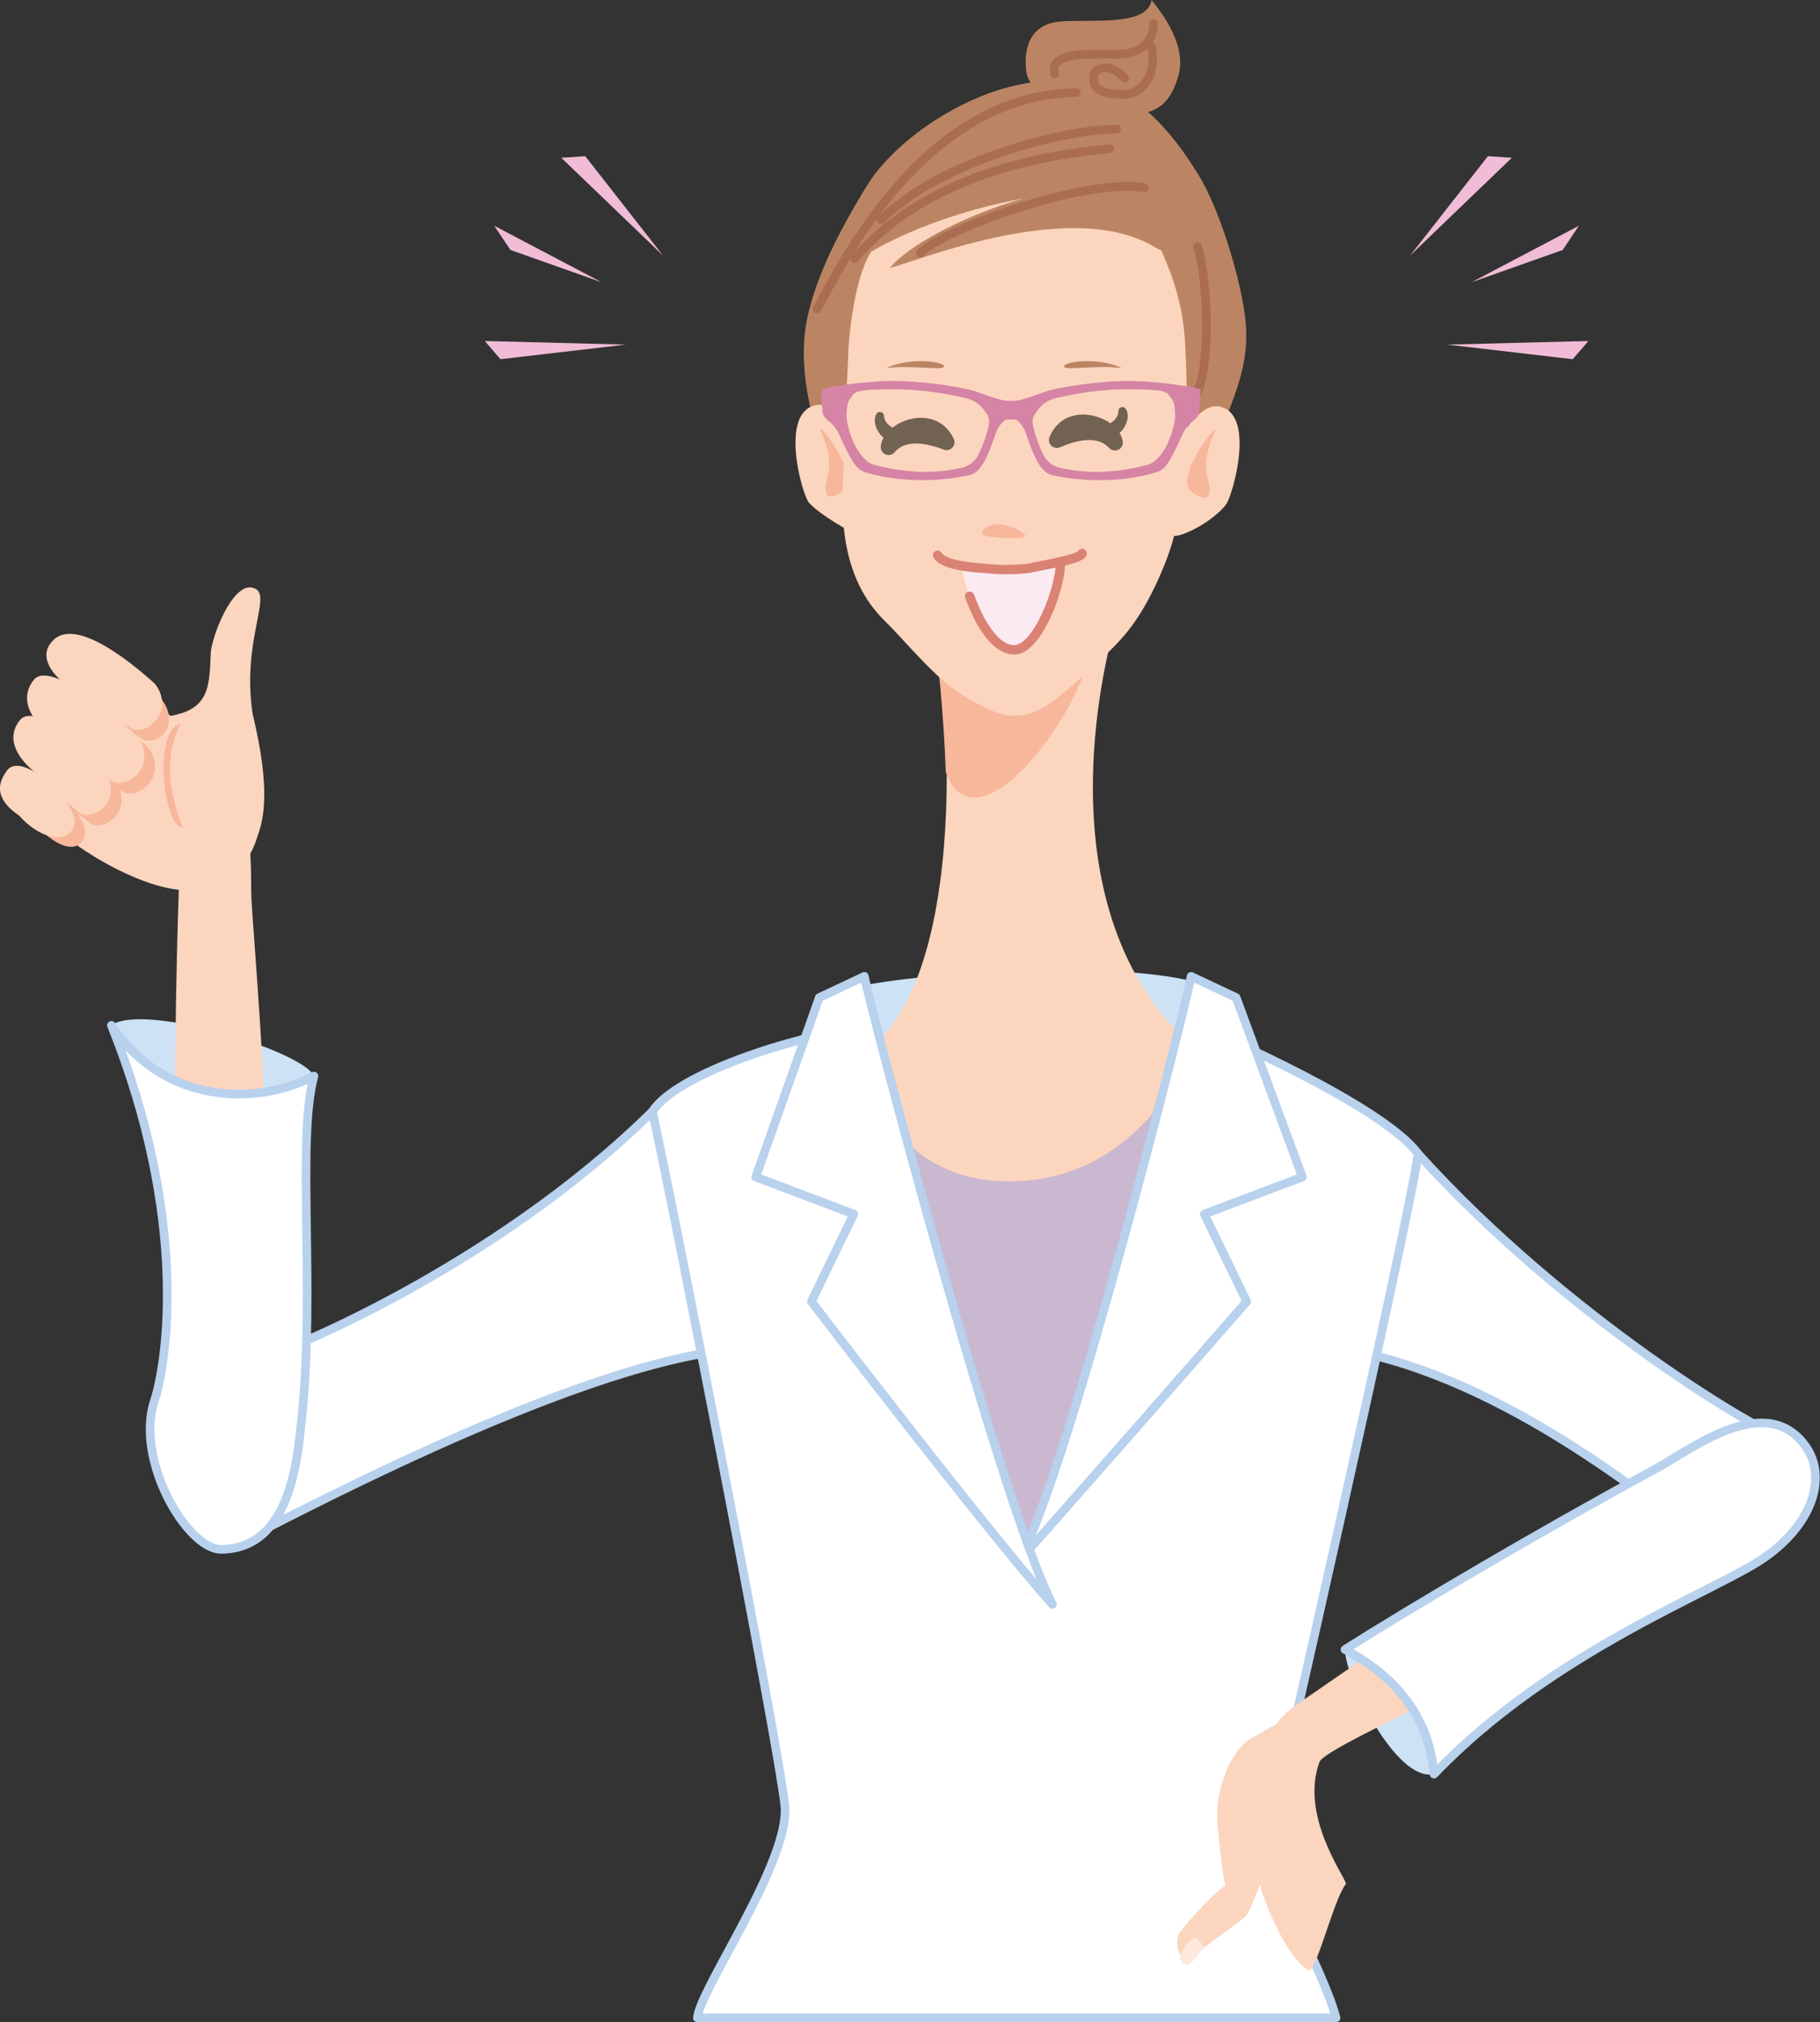 <svg xmlns="http://www.w3.org/2000/svg" xmlns:xlink="http://www.w3.org/1999/xlink" width="448.407" height="498.125"><rect width="100%" height="100%" fill="#333333" stroke="none"/><defs><radialGradient id="a" cx="886.153" cy="314.653" r="13.224" gradientTransform="rotate(1.78 13.176 13.44)" gradientUnits="userSpaceOnUse"><stop offset=".039" stop-color="#f7b79b"/><stop offset=".742" stop-color="#fcd5be"/></radialGradient><radialGradient xlink:href="#a" id="b" cx="765.351" cy="314.494" r="11.345" gradientTransform="rotate(1.78 11.308 11.534)"/></defs><path fill="#cde2f5" d="M353.314 437.018c-9.472 2.114-22.012-23.961-21.936-30.683 8.877-2.286 18.493 2.751 22.915 10.12 3.917 6.528.979 13.709-.979 20.563ZM27.457 252.583c7.828-5.735 47.26 6.308 49.886 12.495-14.118 15.58-19.041 12.434-27.344 10.238s-19.334-15.832-22.542-22.733Z"/><path fill="#fff" stroke="#b8d1ed" stroke-linecap="round" stroke-linejoin="round" stroke-width="2.131" d="M160.731 273.804c-39.281 38.759-93 60.483-97.17 60.79s-4.5 39.9-4.029 44.973c9.479-4.582 74.788-39.838 114.9-46.351 7.422-13.12-7.834-54.187-13.701-59.412ZM349.409 284.253c37.008 40.925 84.96 68.982 89.105 69.527s-18.167 19.76-18.931 24.806c-9.2-5.115-44.222-36.591-83.889-45.369-6.668-13.516 14.063-44.604 13.715-48.964Z"/><path fill="#cde2f5" d="M209.042 243.64c13.057-3.918 70.508-7.835 88.789-.652l-3.266 24.154-83.695-2.938Z"/><path fill="#fcd5be" d="M229.444 154.653c4.353 8.88 10.622 88.639-17.534 105.116-14.423 15.46-18.822 24.724-16.823 32.961 13.392 55.288 39.305 58.505 52.533 58.373 17.425-.154 42.927-13.742 55.275-46.683 6.62-4.5-.222-37.673-7.426-45.212-42.113-35.285-20.829-104.875-20.829-104.875Z"/><path fill="#cab8d1" d="M300.433 459.968c-2.235-13.65 3.413-40.349 15.138-73.97 18.92-54.405 13.533-107.535 7.243-114.445-3.826-4.221-25.235-12.8-27.808-13.389-4.444 6.133-15.685 32.538-46.013 32.858-30.285.309-37.42-29.089-38.123-31.253-3.305 0-24.535 7.144-28.756 11.784-6.287 6.91-8.971 59.484 9.953 113.892 11.719 33.617 14.675 60.874 12.433 74.523-4.049 24.733 99.839 23.861 95.933 0Z"/><path fill="#f7b79b" d="M229.445 154.653c1.482 3.037 3.129 22.659 3.571 35.424 7.324 21.2 35.551-15.468 36.921-35.742-8.235.365-40.492.318-40.492.318Z"/><path fill="#bb8563" d="M272.425 27.877c-10.936-1.056-18.918-4.977-19.578-10.286s.66-11.617 8.295-12.277S282.725 6.637 283.712 0c7.637 9.294 7.558 15.376 6.636 18.585-2.65 9.292-7.623 10.287-17.923 9.292Z"/><path fill="#bb8563" d="M270.889 22.993c-8.431 1.676 10.449 30.168 10.449 30.168-.964 7.606-13.737 41.838-15.546 67.149-.331 4.641 29.755 2.738 33.354-8.959 3.986-12.944 9.458-20.412 7.469-34.353-1.39-9.742-6.2-25.5-11.285-33.85-7.249-11.855-16.582-21.735-24.441-20.155Z"/><path fill="#bb8563" d="M275.501 25.473c-3.908-7.927-21.39-6.66-32.979-2.078-14.5 5.732-24.6 15.373-28.686 21.964-9.116 14.709-13.006 24.57-14.756 32.13-3.087 13.39 1.542 26 2.988 33.358 4.468 22.649 26.883 29.373 34.847 27.377 10.79-2.695 48.161-83.143 47.786-86.862-.075-.843-6.239-19.879-9.2-25.889Z"/><path fill="#fcd5be" d="M210.848 108.701c-.463-2.078-5.17-9.63-9.62-8.929-9.375 1.493-3.653 21.969-1.945 24.024 2.237 2.685 11.221 8.071 12.422 7.9s-.51-21.457-.857-22.995Z"/><path fill="#f7b79b" d="M202.146 105.995c-1.455-3.374 10.5 11.537 5.664 14.884-4.835 3.369-4.936.153-3.833-3.834s-.76-8.628-1.831-11.05Z"/><path fill="#fcd5be" d="M216.572 59.951c-5.53 3.807-7.3 21.807-7.5 25.431-.569 11.469-1.006 25.562-1.4 33.1-.844 16.467 2.785 27.118 10.451 34.611 4.814 4.695 12.4 14.162 18.894 18.045 8.749 5.225 14.394 8.259 24.006.368 3.922-3.229 11.356-9.671 15.791-14.77 5.4-6.2 8.885-14.537 10.361-18.3 2.673-6.83 3.363-12.414 4.911-19.1.567-2.456.592-21.761-.07-34.375-.568-10.8-3.362-17.978-8-27.934-11.838-15.436-44.114-21.792-67.444 2.924Z"/><path fill="#bb8563" d="M262.249 90.427c-1-1.214 7.733-2.69 14.133.209-6.616-.69-13.473.6-14.133-.209Z"/><path fill="url(#a)" d="M899.369 315.068a13.223 13.223 0 1 1-12.8-13.627 13.209 13.209 0 0 1 12.8 13.627Z" transform="translate(-609.679 -189.508)"/><path fill="url(#b)" d="M776.689 314.841A11.343 11.343 0 1 1 765.7 303.16a11.352 11.352 0 0 1 10.989 11.681Z" transform="translate(-545.416 -190.437)"/><path fill="#bb8563" d="M232.513 90.427c.988-1.214-7.734-2.69-14.137.209 6.623-.69 13.481.6 14.137-.209ZM268.359 40.965c-27.649-15.714-52.86 1.44-59.409 24.821 15.74-12.184 53.133-22.285 69.463-16.77-3.683-4.61-10.054-8.051-10.054-8.051Z"/><path fill="#bb8563" d="M297.405 52.365c-22.6-17.694-70.083 3.31-78.137 13.655 8.127-2.19 45.186-17.387 65.434-5.043 8.014 4.9 12.703-8.612 12.703-8.612Z"/><path fill="none" stroke="#ab6d52" stroke-linecap="round" stroke-linejoin="round" stroke-width="2.15" d="M265.204 22.797c-37.981.587-58.155 43.081-63.906 53.291"/><path fill="none" stroke="#ab6d52" stroke-linecap="round" stroke-linejoin="round" stroke-width="2.15" d="M275.093 31.8c-12.012 0-42.562 7.211-58 22.325M281.961 46.223c-14.425-2.4-49.088 9.954-55.259 16.131"/><path fill="none" stroke="#ab6d52" stroke-linecap="round" stroke-linejoin="round" stroke-width="2.15" d="M273.373 36.612c-8.919 1.029-42.9 3.779-62.81 27.113"/><path fill="#fcd5be" d="M290.599 109.036c.466-2.075 5.172-9.621 9.616-8.92 9.38 1.485 3.485 21.839 1.939 24.029-2.577 3.661-10.366 8.231-13.445 7.9-1.214-.141 1.546-21.46 1.89-23.009Z"/><path fill="#f7b79b" d="M299.296 106.336c1.465-3.369-10.495 11.531-5.662 14.879 4.834 3.373 4.937.156 3.836-3.822s.755-8.635 1.826-11.057Z"/><path fill="none" stroke="#ab6d52" stroke-linecap="round" stroke-linejoin="round" stroke-width="2.15" d="M294.999 60.734c1.988 4.646 3.983 27.542-.333 36.844M284.211 5.805c0 3.489-1.991 6.973-7.47 7.47s-18.418-1.493-16.925 4.978M283.712 11.614c1.327 6.638-1.989 11.615-6.973 11.615s-7.3-1-7.3-3.982c0-3.337 4.644-3.483 7.63 0"/><path fill="#fff" stroke="#b8d1ed" stroke-linecap="round" stroke-linejoin="round" stroke-width="2.131" d="M295.215 252.913c-6.525 31.34-27.093 115.885-42.433 128.938-12.729-15.34-42.435-113.923-39.829-128.938-18.275 2.613-46.349 11.754-52.225 20.891 5.224 23.5 31.336 157.339 32.641 171.047s-20.89 45.025-21.545 52.209h157.34c-3.263-12.408-18.277-37.846-16.972-43.069s34.6-151.46 37.213-169.738c-8.49-11.755-50.268-30.033-54.19-31.34Z"/><path fill="#fff" stroke="#b8d1ed" stroke-linecap="round" stroke-linejoin="round" stroke-width="2.131" d="M293.455 240.516c-.653 4.569-29.044 118.166-42.1 143.628 16.321-18.282 55.81-63.523 55.81-63.523l-10.447-21.543 24.155-9.139-16.318-44.2Z"/><path fill="#fff" stroke="#b8d1ed" stroke-linecap="round" stroke-linejoin="round" stroke-width="2.131" d="M212.956 240.516c.655 4.569 33.3 129.265 46.355 154.725-16.32-18.276-59.41-74.619-59.41-74.619l10.447-21.543-24.156-9.139 15.668-44.2Z"/><path fill="#d584a5" d="M295.775 95.945c-.124-.308-10.589-2.267-18.919-2.084s-17.273 1.9-18.924 2.506-5.635 1.967-6.8 2.209a11.765 11.765 0 0 1-4.159 0c-1.167-.242-5.141-1.592-6.8-2.209s-10.6-2.324-18.918-2.506-18.806 1.776-18.923 2.084.365 5.812.365 5.812.245.615.3.8a14.193 14.193 0 0 0 1.9 1.777 9.871 9.871 0 0 1 2.017 3.068c.431.974 1.9 4.1 2.881 5.754s1.774 2.691 3.552 3.246a48.478 48.478 0 0 0 11.692 1.83 54.648 54.648 0 0 0 14.029-1.224c2.139-.607 3.548-3.365 4.285-5.02s1.408-3.613 2.015-5.326a7.237 7.237 0 0 1 2.078-3.064c.485-.427 1.6-.246 1.6-.246s1.1-.181 1.594.246a7.156 7.156 0 0 1 2.083 3.064c.611 1.713 1.285 3.671 2.017 5.326s2.147 4.414 4.292 5.02a54.531 54.531 0 0 0 14.016 1.224 48.515 48.515 0 0 0 11.7-1.83c1.774-.556 2.567-1.595 3.554-3.246s2.447-4.78 2.872-5.754a10.011 10.011 0 0 1 2.022-3.068 14.136 14.136 0 0 0 1.9-1.777c.062-.182.307-.8.307-.8s.491-5.512.372-5.812Zm-52.11 8.568a32.565 32.565 0 0 1-2.508 7.285 6.066 6.066 0 0 1-4.165 3.426 40.594 40.594 0 0 1-11.7.927 50.38 50.38 0 0 1-10.349-1.777c-1.53-.552-3.42-2.789-4.407-4.9-2.081-4.467-1.966-7.283-1.966-7.283.065-.555 0-2.819.8-3.855s.859-1.534 2.333-1.967 8.014-.609 12.672-.362a84.212 84.212 0 0 1 14.081 2.2 7.415 7.415 0 0 1 3.736 2.511c1.043 1.345 1.658 2.027 1.473 3.795Zm43.909 4.96c-.985 2.113-2.881 4.349-4.411 4.9a50.248 50.248 0 0 1-10.347 1.777 40.612 40.612 0 0 1-11.7-.927 6.064 6.064 0 0 1-4.166-3.426 32.8 32.8 0 0 1-2.509-7.285c-.184-1.77.428-2.45 1.47-3.794a7.387 7.387 0 0 1 3.736-2.511 83.926 83.926 0 0 1 14.082-2.2c4.651-.248 11.209-.061 12.675.362s1.532.923 2.329 1.967.736 3.3.794 3.855c.002-.001.123 2.815-1.955 7.282Z"/><path fill="#fcd5be" d="M10.997 201.143c6.486 8.163 29.707 21.554 39.413 17.345 6-1.769 11.826-5.607 13.427-14.331.307-8.175-10.159-19.368-20.639-26.956-11-8.123-5.939-2.95-9.636-5.891-5.754 4.113-27.78 23.764-22.565 29.833Z"/><path fill="#fcd5be" d="M63.109 145.138c3.569 2.163-3.521 13.288-.863 30.767 2.707 11.265 5.533 27.494-1.911 34.8-4.062 0-14.111-30.529-20.661-34.037 12.194-1.188 11.869-7.227 12.277-16.267.803-5.449 6.196-18.268 11.158-15.263Z"/><path fill="#fcd5be" d="M44.288 214.4c-.444 5.026-1.8 59.419-.732 70.382-1.274 14.781 19.366 21.2 20.872 2.407 2.563-6.813-2.386-59.988-2.522-67.064-.113-6.453.1-12.031-1.493-16.709-1.525-4.593-15.017-1.881-16.125 10.984Z"/><path fill="#f7b79b" d="M44.653 178.193c-7.269 1.537-4.208 26.009.382 25.631-2.676-6.89-5.361-16.827-.382-25.631ZM252.507 131.77c1.167 1.281-7.226.775-9.683.223-2.45-.593.832-2.958 2.813-2.894s5.171.906 6.87 2.671Z"/><path fill="#726252" stroke="#726252" stroke-linecap="round" stroke-linejoin="round" stroke-width="1.987" d="M276.531 101.273c1.276 1.843-1.42 6.978-5.217 5.17 2.027-.739 5.183-2.175 5.217-5.17Z"/><path fill="#726252" stroke="#726252" stroke-linecap="round" stroke-linejoin="round" stroke-width="3.881" d="M274.695 109.034c-.6-4.375-11.188-8.263-14.327-.639 3.906-1.637 10.342-3.667 14.327.639Z"/><path fill="#726252" stroke="#726252" stroke-linecap="round" stroke-linejoin="round" stroke-width="1.987" d="M216.798 102.459c-1.219 1.907 1.687 6.92 5.409 4.956-2.069-.649-5.262-1.968-5.409-4.956Z"/><path fill="#726252" stroke="#726252" stroke-linecap="round" stroke-linejoin="round" stroke-width="3.881" d="M218.94 110.15c.413-4.4 10.831-8.7 14.286-1.214-3.964-1.474-10.475-3.247-14.286 1.214Z"/><path fill="#fbeaf2" d="M236.944 139.468c4.466 1.456 19.573 1.228 24.337-1.112.13 6.29-5.546 21.471-11.208 21.71-7.517.318-12.795-16.569-13.129-20.598Z"/><path fill="none" stroke="#da8273" stroke-linecap="round" stroke-linejoin="round" stroke-width="2.309" d="M231.011 136.78c1.712 2.756 9.98 3.071 12.706 3.339a48.352 48.352 0 0 0 9.778-.119c2.726-.681 12.594-2.165 13.109-3.659"/><path fill="none" stroke="#da8273" stroke-linecap="round" stroke-linejoin="round" stroke-width="2.309" d="M261.281 138.356c.13 6.29-5.546 21.471-11.208 21.71-4.956.211-8.946-7.05-11.18-13.194"/><path fill="#f7b79b" d="M15.868 160.166c-5.888 5.513 4.092 12.237 6.178 13.374 5.747 5.179 8.364 5.457 13.272 8.654 4.4 1.426 9.11-3.98 4.357-10.117-3.437-4.589-17.659-17.668-23.807-11.911Z"/><path fill="#f7b79b" d="M10.923 170.09c-4.983 6.341 2.675 12.619 4.623 13.991 5.124 5.8 10.179 7.268 14.694 11.006 4.209 1.914 10.712-3.824 6.693-10.464-3.274-3.718-21.803-19.888-26.01-14.533Z"/><path fill="#f7b79b" d="M7.48 180.032c-4.735 6.029 2.547 11.995 4.395 13.3 4.877 5.515 6.229 6.094 10.52 9.643 4 1.816 10.184-3.635 6.364-9.951-3.115-3.534-17.279-18.089-21.279-12.992Z"/><path fill="#f7b79b" d="M4.408 192.317c-4.691 5.97 2.081 9.071 3.907 10.354 4.826 5.465 10.64 8.341 12.553 3.369 1.806-4.699-12.501-18.765-16.46-13.723Z"/><path fill="#fcd5be" d="M13.259 157.569c-5.885 5.51 4.1 12.234 6.183 13.378 5.747 5.177 8.364 5.449 13.275 8.65 4.4 1.422 10.2-5.015 5.456-11.158-3.673-3.316-18.762-16.63-24.914-10.87Z"/><path fill="#fcd5be" d="M8.315 167.487c-4.978 6.336 2.682 12.624 4.626 13.99 5.126 5.8 10.183 7.268 14.7 11.009 4.2 1.911 10.705-3.825 6.691-10.464-3.279-3.719-21.805-19.888-26.017-14.535Z"/><path fill="#fcd5be" d="M4.874 177.427c-4.736 6.033 2.545 12 4.4 13.3 4.871 5.518 6.22 6.094 10.515 9.645 4 1.823 10.188-3.636 6.361-9.948-3.108-3.531-17.273-18.091-21.276-12.997Z"/><path fill="#fcd5be" d="M1.805 189.716c-4.7 5.966 1.045 9.873 2.875 11.167 4.827 5.456 11.671 7.529 13.581 2.557 1.809-4.696-12.5-18.768-16.456-13.724Z"/><path fill="#fff" stroke="#b8d1ed" stroke-linecap="round" stroke-linejoin="round" stroke-width="2.131" d="M27.457 252.583c19.221 47.965 13.622 83.32 10.571 92.54-4.827 14.589 8.127 36.61 16.491 36.534 17.084-.163 18.769-22.306 19.8-32.045 3.427-32.462-1.29-68.576 3.023-84.534-14.594 7.645-37.454 6.545-49.885-12.495Z"/><path fill="#fcd5be" d="M322.655 485.415c2.1-1.3 6.153-17.986 8.98-21.379-.61-2.323-11.382-16.939-6.53-30.033 1.56-4.207 61.789-30 80.13-41.13-.108-2.5-15.552-17.243-16.563-19.173-2.835.858-57.968 38.363-63.088 42.009-4.686 3.327-10.167 6.35-11.9 10.373-3.652 8.447-5.015 26.733-4.247 30.77-1.418 5.314 7.391 26.193 13.218 28.563Z"/><path fill="#fcd5be" d="M313.829 451.87c.261 3.348-5.285 17.6-6.436 19.509s-10.005 7.246-12.406 10.062c-3.79 4.447-6.156-2.623-4.311-5.351s9.96-11.417 11.246-11.523c-.716-2.528-1.578-11.268-1.934-14.6-1.048-9.76 4.066-19.5 8.1-21.632 5.214-2.753 7.821-5.8 12.728-2.826 4.899 2.959-7.136 24.558-6.987 26.361Z"/><path fill="#fde9de" d="M296.825 479.51c-1.122 1.045-3.154 4.43-4.24 4.562a1.942 1.942 0 0 1-1.7-2.676c.584-1.6 2.666-3.891 3.85-4.125.695.657 1.468 1.774 2.09 2.239Z"/><path fill="#fff" stroke="#b8d1ed" stroke-linecap="round" stroke-linejoin="round" stroke-width="2.131" d="M353.315 437.02c29.363-30.7 70.16-45.3 81.627-53.491 12.512-8.925 14.817-20.263 10.027-27.108-9.8-14-28.355.693-36.965 5.358-28.71 15.536-61.111 34.7-76.625 44.556 14.562 7.704 20.944 18.743 21.936 30.685Z"/><g fill="#f1bcd6"><path d="m138.288 38.87 5.9-.4 19.152 24.464ZM119.438 84.004l3.857 4.484 30.868-3.6ZM121.778 55.617l26.443 13.909-22.471-7.956Z"/></g><g fill="#f1bcd6"><path d="m372.484 38.87-5.894-.4-19.152 24.462ZM391.338 84.004l-3.859 4.484-30.871-3.6ZM388.995 55.617l-26.442 13.909 22.473-7.956Z"/></g></svg>